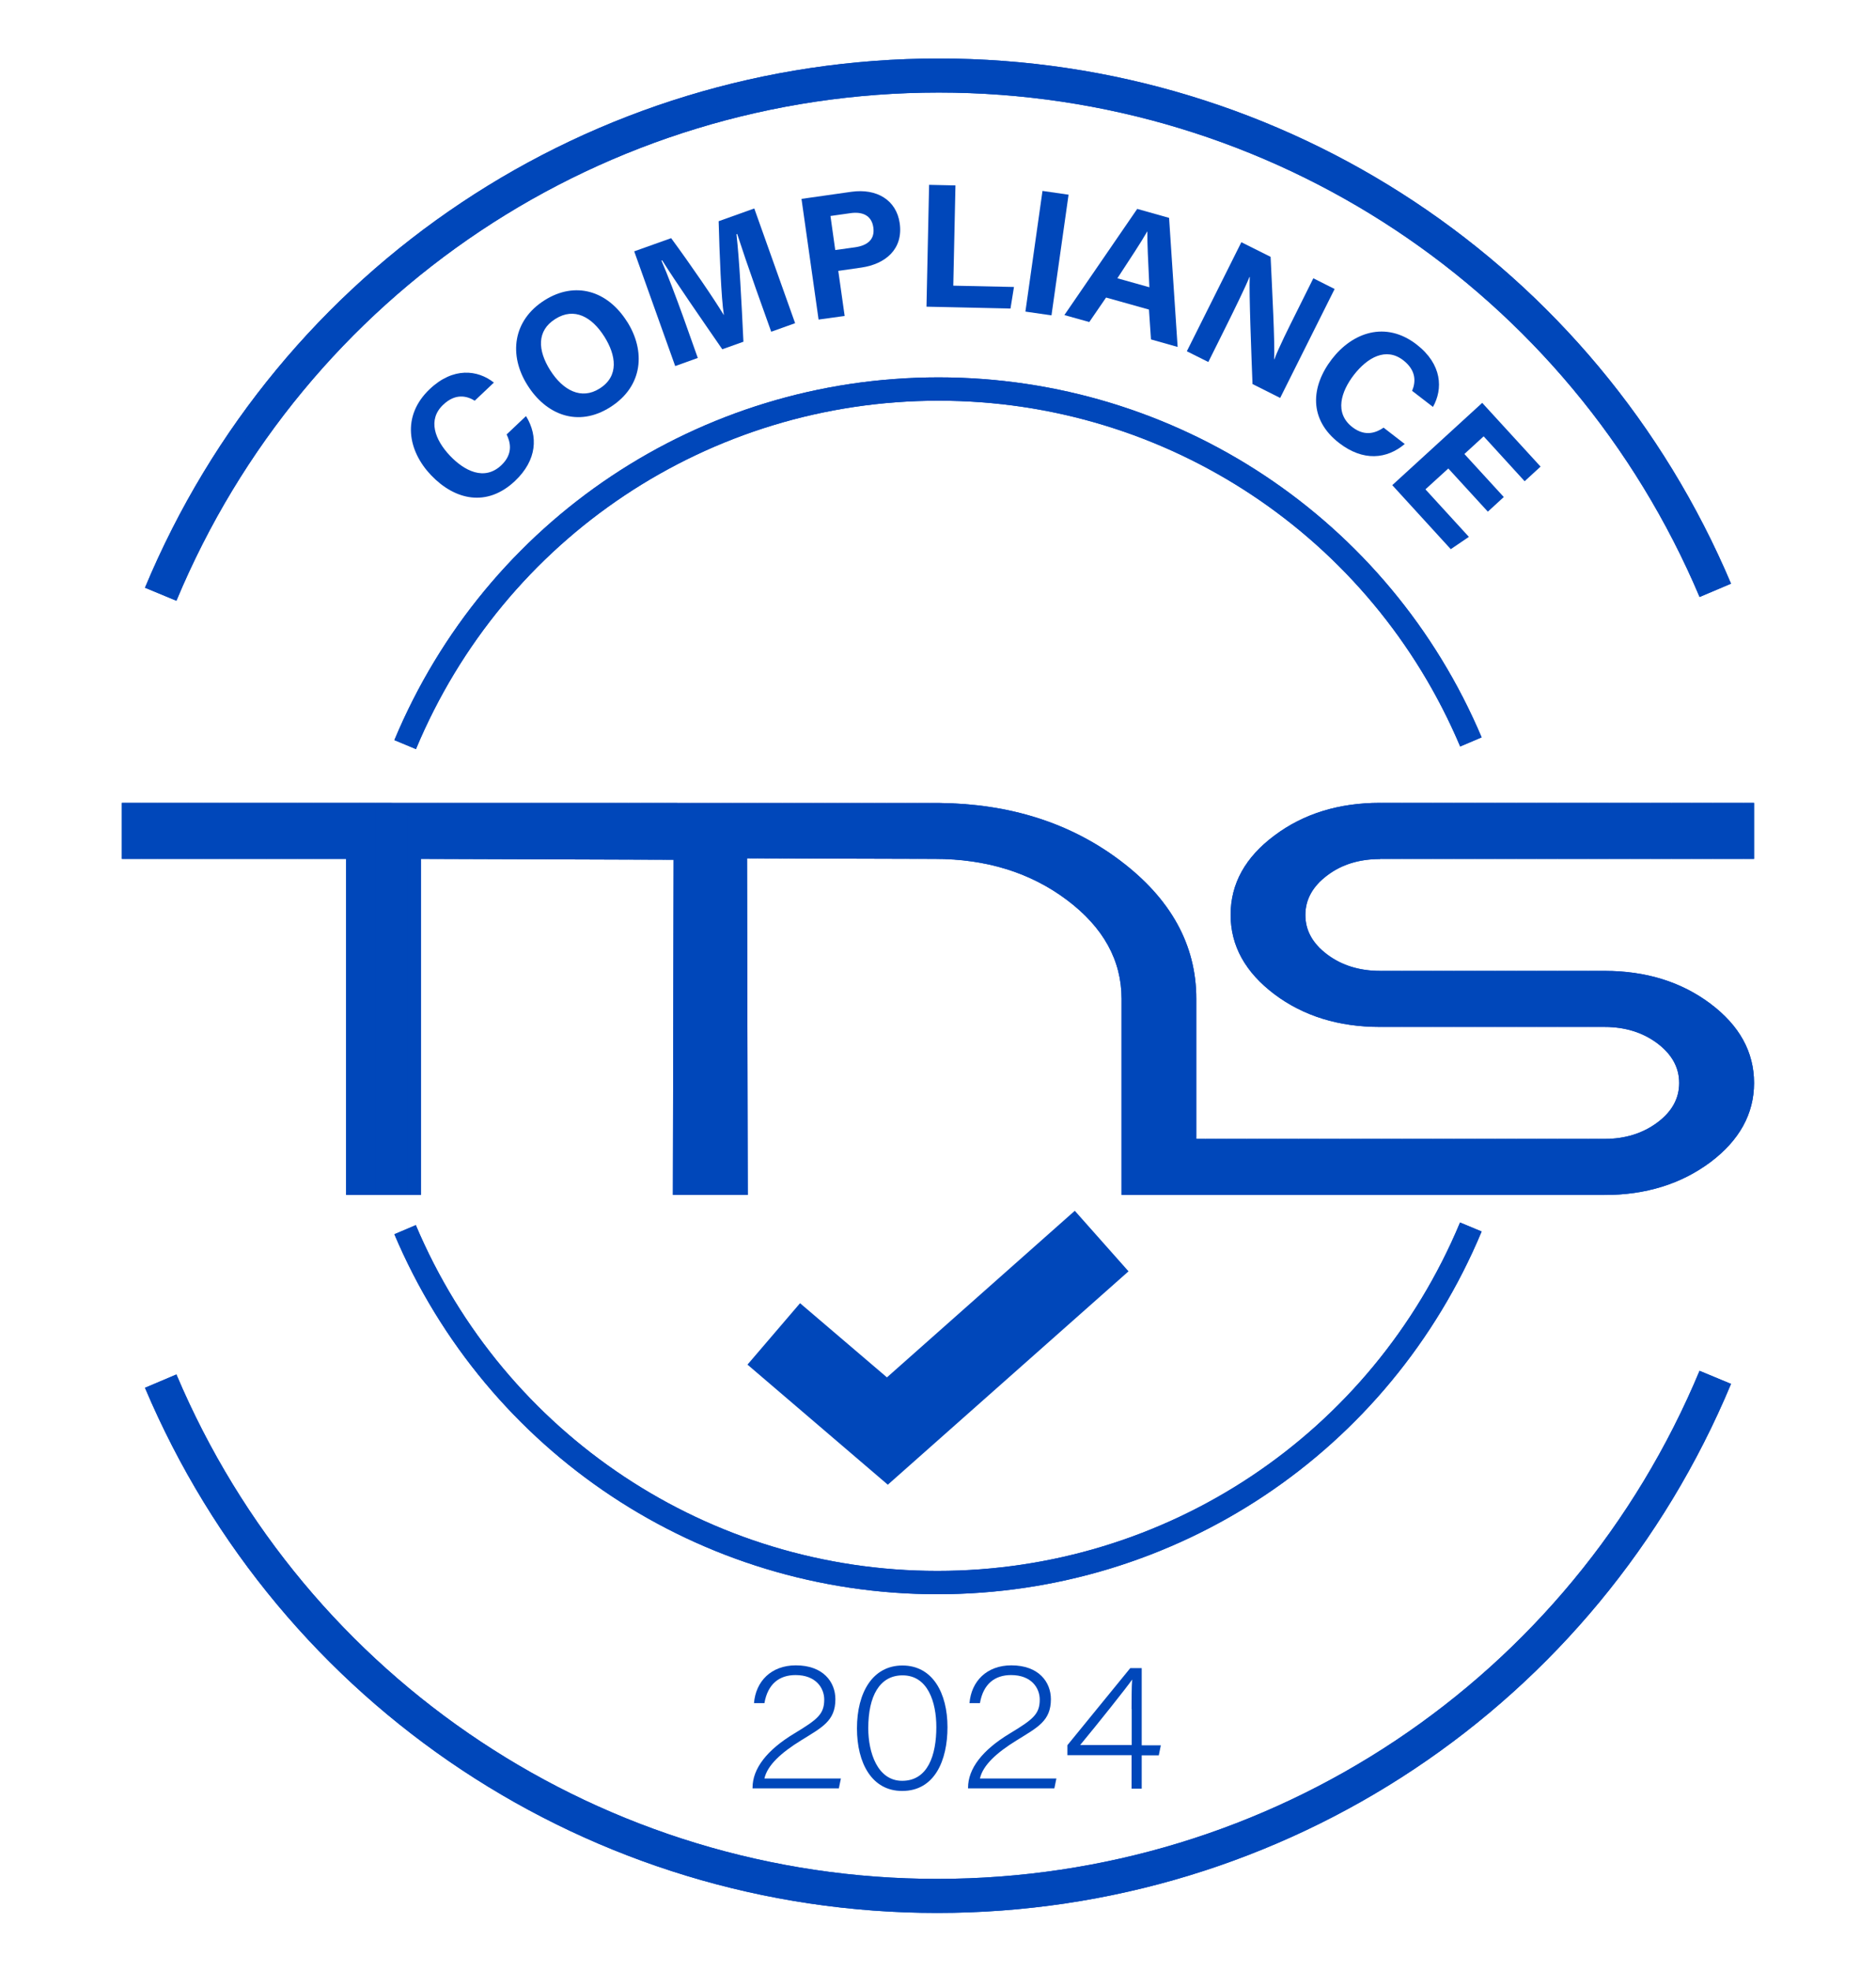 <svg xmlns="http://www.w3.org/2000/svg" xmlns:xlink="http://www.w3.org/1999/xlink" id="Capa_1" data-name="Capa 1" viewBox="0 0 129.53 136.04"><defs><style>      .cls-1 {        clip-path: url(#clippath-2);      }      .cls-2 {        stroke-width: 0px;      }      .cls-2, .cls-3 {        fill: #0047ba;      }      .cls-4 {        clip-path: url(#clippath-1);      }      .cls-5 {        clip-path: url(#clippath-4);      }      .cls-6 {        clip-path: url(#clippath);      }      .cls-7 {        clip-path: url(#clippath-3);      }    </style><clipPath id="clippath"><path class="cls-2" d="m95.29,59.29h25.82s0-3.87,0-3.87h-25.82c-2.85,0-5.29.75-7.3,2.26-2.02,1.51-3.02,3.33-3.02,5.47,0,2.14,1.01,3.96,3.02,5.48,2.01,1.51,4.45,2.26,7.3,2.26h15.49c1.43,0,2.65.38,3.65,1.13,1.01.76,1.51,1.67,1.51,2.74s-.5,1.98-1.51,2.73c-1.01.75-2.23,1.13-3.65,1.13h-28.18s0-9.67,0-9.67c0-3.73-1.76-6.92-5.29-9.57-3.44-2.58-7.58-3.89-12.41-3.95h0s-56.49-.01-56.49-.01v3.87s15.49,0,15.49,0v23.2s5.17,0,5.17,0v-23.2s17.44.06,17.44.06l-.05,23.14h5.17s-.05-23.24-.05-23.24c0,0,11.18.04,12.95.04,3.56,0,6.61.94,9.13,2.83,2.52,1.89,3.78,4.17,3.78,6.83v13.54s.74,0,.74,0h4.42s28.18,0,28.18,0c2.86,0,5.29-.76,7.31-2.26,2.01-1.51,3.02-3.34,3.02-5.47,0-2.15-1.01-3.97-3.02-5.48-2.02-1.51-4.45-2.26-7.31-2.26h-15.49c-1.43,0-2.65-.38-3.65-1.13-1.01-.76-1.51-1.66-1.51-2.73s.51-1.98,1.51-2.73c1-.76,2.22-1.13,3.65-1.13"></path></clipPath><clipPath id="clippath-1"><path class="cls-2" d="m28.72,51.71l-1.49-.62c6.35-15.21,21.09-25.04,37.57-25.04,16.39,0,31.11,9.76,37.5,24.85l-1.48.63c-6.13-14.5-20.27-23.87-36.01-23.87-15.83,0-29.99,9.44-36.09,24.05Z"></path></clipPath><clipPath id="clippath-2"><path class="cls-2" d="m12.18,41.47l-2.17-.9C19.27,18.37,40.78,4.04,64.82,4.04c23.91,0,45.38,14.23,54.7,36.25l-2.17.92c-8.95-21.15-29.57-34.82-52.53-34.82-23.09,0-43.75,13.77-52.64,35.08Z"></path></clipPath><clipPath id="clippath-3"><path class="cls-2" d="m100.81,84.39l1.49.62c-6.35,15.21-21.09,25.04-37.57,25.04-16.39,0-31.11-9.76-37.5-24.85l1.48-.63c6.13,14.5,20.27,23.87,36.01,23.87,15.83,0,29.99-9.44,36.09-24.05Z"></path></clipPath><clipPath id="clippath-4"><path class="cls-2" d="m117.35,94.63l2.17.9c-9.26,22.19-30.77,36.52-54.81,36.52-23.91,0-45.38-14.23-54.7-36.25l2.17-.92c8.95,21.15,29.57,34.82,52.53,34.82,23.09,0,43.75-13.77,52.64-35.08Z"></path></clipPath></defs><g><path class="cls-2" d="m51.96,123.46v-.05c0-1.33,1-2.61,2.87-3.74,1.62-.98,2.08-1.34,2.08-2.35,0-.78-.56-1.69-1.98-1.69-1.12,0-1.92.61-2.15,1.94h-.72c.12-1.5,1.18-2.61,2.89-2.61,1.89,0,2.73,1.15,2.73,2.34,0,1.5-.92,1.94-2.37,2.84-1.36.84-2.32,1.7-2.53,2.63h5.28s-.14.68-.14.68h-5.96Z"></path><path class="cls-2" d="m65.42,119.22c0,2.3-.88,4.41-3.13,4.41-2.09,0-3.12-1.92-3.12-4.32,0-2.47,1.08-4.34,3.14-4.34,2.09,0,3.11,1.91,3.11,4.26Zm-5.47.08c0,1.68.64,3.63,2.34,3.63,1.78,0,2.36-1.78,2.36-3.71,0-1.73-.59-3.57-2.33-3.57-1.6,0-2.37,1.45-2.37,3.65Z"></path><path class="cls-2" d="m66.84,123.46v-.05c0-1.33,1-2.61,2.87-3.74,1.62-.98,2.08-1.34,2.08-2.35,0-.78-.56-1.69-1.98-1.69-1.12,0-1.92.61-2.15,1.94h-.72c.12-1.5,1.18-2.61,2.89-2.61,1.89,0,2.73,1.15,2.73,2.34,0,1.5-.92,1.94-2.37,2.84-1.36.84-2.32,1.7-2.53,2.63h5.28s-.14.68-.14.68h-5.96Z"></path><path class="cls-2" d="m78.13,123.46v-2.3s-4.43,0-4.43,0v-.69s4.34-5.32,4.34-5.32h.79v5.33s1.32,0,1.32,0l-.14.69h-1.18s0,2.3,0,2.3h-.71Zm0-5.48c0-.47,0-1.59.04-2.04-.34.5-2.37,3.05-3.59,4.52h3.56s0-2.48,0-2.48Z"></path></g><g><path class="cls-2" d="m36.33,28.74c.83,1.37.76,3.01-.77,4.46-1.94,1.83-4.15,1.33-5.8-.4-1.59-1.67-2.06-4.07-.09-5.94,1.62-1.54,3.32-1.33,4.43-.45l-1.32,1.25c-.57-.35-1.35-.51-2.18.28-1.09,1.03-.58,2.41.47,3.52.98,1.03,2.37,1.77,3.55.65.86-.82.59-1.65.36-2.12l1.33-1.26Z"></path><path class="cls-2" d="m43.31,22.22c1.25,1.98,1.13,4.43-1.18,5.89-2.23,1.41-4.43.52-5.71-1.52-1.31-2.07-1.02-4.48,1.19-5.87,2.08-1.31,4.32-.69,5.69,1.49Zm-5.32,3.34c.88,1.39,2.15,2.06,3.41,1.26,1.37-.86,1.13-2.31.33-3.58-.85-1.35-2.07-2.06-3.39-1.22-1.29.81-1.22,2.16-.35,3.54Z"></path><path class="cls-2" d="m52.19,19.93c-.48-1.35-1-2.88-1.29-3.78l-.05.02c.2,1.75.35,4.67.48,7.42l-1.46.52c-1.35-1.96-3.24-4.68-4.15-6.14l-.05.02c.4.91,1.01,2.52,1.5,3.88l1.01,2.84-1.56.56-2.83-7.92,2.55-.91c1.36,1.85,2.97,4.2,3.63,5.3h.01c-.18-1.12-.3-4.2-.36-6.47l2.46-.88,2.82,7.92-1.65.59-1.06-2.97Z"></path><path class="cls-2" d="m55.33,13.73l3.45-.49c1.77-.25,3.11.58,3.34,2.16.26,1.81-1,2.83-2.64,3.07l-1.6.23.44,3.11-1.8.25-1.18-8.33Zm2.34,3.53l1.37-.19c.83-.12,1.38-.52,1.26-1.37-.12-.86-.79-1.09-1.55-.99l-1.41.2.33,2.35Z"></path><path class="cls-2" d="m64.15,12.76l1.82.04-.15,6.92,4.19.09-.24,1.49-5.8-.13.18-8.41Z"></path><path class="cls-2" d="m73.78,13.44l-1.18,8.33-1.8-.26,1.18-8.33,1.8.26Z"></path><path class="cls-2" d="m76.37,20.54l-1.16,1.69-1.72-.48,5.03-7.33,2.2.62.59,8.91-1.84-.52-.14-2.06-2.96-.83Zm2.99-.71c-.09-1.87-.15-3.07-.14-3.85h-.01c-.42.74-1.19,1.9-2.06,3.23l2.21.62Z"></path><path class="cls-2" d="m81.95,24.24l3.76-7.52,2.02,1.01c.1,2.16.31,6.07.24,7.07h.02c.31-.82.96-2.12,1.58-3.36l1.11-2.23,1.47.74-3.76,7.52-1.91-.96c-.07-1.87-.25-6.34-.19-7.39h-.02c-.27.68-1.03,2.23-1.7,3.58l-1.14,2.29-1.48-.74Z"></path><path class="cls-2" d="m96.99,30.65c-1.23,1.04-2.86,1.22-4.53-.07-2.11-1.63-1.96-3.89-.5-5.79,1.41-1.83,3.7-2.67,5.85-1.01,1.77,1.37,1.83,3.07,1.13,4.31l-1.44-1.11c.26-.62.29-1.41-.61-2.11-1.19-.92-2.47-.2-3.41,1.01-.87,1.13-1.38,2.62-.1,3.61.94.72,1.72.32,2.15.03l1.45,1.12Z"></path><path class="cls-2" d="m102.72,35.31l-2.72-2.97-1.58,1.44,3,3.28-1.25.85-4.04-4.42,6.21-5.68,4.03,4.4-1.1,1.01-2.83-3.1-1.33,1.22,2.72,2.97-1.1,1.01Z"></path></g><g><path class="cls-3" d="m95.29,59.29h25.82s0-3.87,0-3.87h-25.82c-2.85,0-5.29.75-7.3,2.26-2.02,1.51-3.02,3.33-3.02,5.47,0,2.14,1.01,3.96,3.02,5.48,2.01,1.51,4.45,2.26,7.3,2.26h15.49c1.43,0,2.65.38,3.65,1.13,1.01.76,1.51,1.67,1.51,2.74s-.5,1.98-1.51,2.73c-1.01.75-2.23,1.13-3.65,1.13h-28.18s0-9.67,0-9.67c0-3.73-1.76-6.92-5.29-9.57-3.44-2.58-7.58-3.89-12.41-3.95h0s-56.49-.01-56.49-.01v3.87s15.49,0,15.49,0v23.2s5.17,0,5.17,0v-23.2s17.44.06,17.44.06l-.05,23.14h5.17s-.05-23.24-.05-23.24c0,0,11.18.04,12.95.04,3.56,0,6.61.94,9.13,2.83,2.52,1.89,3.78,4.17,3.78,6.83v13.54s.74,0,.74,0h4.42s28.18,0,28.18,0c2.86,0,5.29-.76,7.31-2.26,2.01-1.51,3.02-3.34,3.02-5.47,0-2.15-1.01-3.97-3.02-5.48-2.02-1.51-4.45-2.26-7.31-2.26h-15.49c-1.43,0-2.65-.38-3.65-1.13-1.01-.76-1.51-1.66-1.51-2.73s.51-1.98,1.51-2.73c1-.76,2.22-1.13,3.65-1.13"></path><g class="cls-6"><rect class="cls-2" x="8.42" y="55.42" width=".28" height="27.06"></rect><rect class="cls-2" x="8.69" y="55.42" width="1.08" height="27.06"></rect><rect class="cls-2" x="9.77" y="55.42" width="1.08" height="27.06"></rect><rect class="cls-2" x="10.85" y="55.42" width="1.08" height="27.06"></rect><rect class="cls-2" x="11.93" y="55.42" width="1.08" height="27.06"></rect><rect class="cls-2" x="13" y="55.42" width="1.08" height="27.06"></rect><rect class="cls-2" x="14.08" y="55.42" width="1.08" height="27.06"></rect><rect class="cls-2" x="15.16" y="55.42" width="1.08" height="27.06"></rect><rect class="cls-2" x="16.24" y="55.42" width="1.08" height="27.06"></rect><rect class="cls-2" x="17.32" y="55.42" width="1.08" height="27.06"></rect><rect class="cls-2" x="18.39" y="55.42" width="1.08" height="27.06"></rect><rect class="cls-2" x="19.47" y="55.42" width="1.08" height="27.06"></rect><rect class="cls-2" x="20.55" y="55.42" width="1.08" height="27.06"></rect><rect class="cls-2" x="21.63" y="55.42" width="1.08" height="27.06"></rect><rect class="cls-2" x="22.71" y="55.42" width="1.08" height="27.06"></rect><rect class="cls-2" x="23.79" y="55.42" width="1.08" height="27.06"></rect><rect class="cls-2" x="24.86" y="55.42" width="1.08" height="27.06"></rect><rect class="cls-2" x="25.94" y="55.42" width="1.08" height="27.06"></rect><rect class="cls-2" x="27.02" y="55.42" width="1.08" height="27.06"></rect><rect class="cls-2" x="28.1" y="55.42" width="1.08" height="27.06"></rect><rect class="cls-2" x="29.18" y="55.42" width="1.08" height="27.06"></rect><rect class="cls-2" x="30.25" y="55.42" width="1.08" height="27.06"></rect><rect class="cls-2" x="31.33" y="55.42" width="1.08" height="27.06"></rect><rect class="cls-2" x="32.41" y="55.42" width="1.08" height="27.06"></rect><rect class="cls-2" x="33.49" y="55.42" width="1.08" height="27.06"></rect><rect class="cls-2" x="34.57" y="55.42" width="1.08" height="27.06"></rect><rect class="cls-2" x="35.65" y="55.42" width="1.08" height="27.06"></rect><rect class="cls-2" x="36.72" y="55.42" width="1.08" height="27.06"></rect><rect class="cls-2" x="37.8" y="55.42" width="1.08" height="27.06"></rect><rect class="cls-2" x="38.88" y="55.42" width="1.08" height="27.06"></rect><rect class="cls-2" x="39.96" y="55.42" width="1.08" height="27.06"></rect><rect class="cls-2" x="41.04" y="55.42" width="1.08" height="27.06"></rect><rect class="cls-2" x="42.11" y="55.42" width=".42" height="27.06"></rect><rect class="cls-2" x="42.54" y="55.42" width=".42" height="27.06"></rect><rect class="cls-2" x="42.96" y="55.42" width=".42" height="27.06"></rect><rect class="cls-2" x="43.39" y="55.42" width=".42" height="27.06"></rect><rect class="cls-2" x="43.81" y="55.42" width=".42" height="27.06"></rect><rect class="cls-2" x="44.24" y="55.42" width=".42" height="27.06"></rect><rect class="cls-2" x="44.66" y="55.42" width=".42" height="27.06"></rect><rect class="cls-2" x="45.09" y="55.42" width=".42" height="27.06"></rect><rect class="cls-2" x="45.51" y="55.42" width=".42" height="27.06"></rect><rect class="cls-2" x="45.94" y="55.42" width=".42" height="27.06"></rect><rect class="cls-2" x="46.36" y="55.42" width=".42" height="27.06"></rect><rect class="cls-2" x="46.79" y="55.42" width=".42" height="27.06"></rect><rect class="cls-2" x="47.21" y="55.42" width=".42" height="27.06"></rect><rect class="cls-2" x="47.64" y="55.42" width=".42" height="27.06"></rect><rect class="cls-2" x="48.06" y="55.42" width=".42" height="27.06"></rect><rect class="cls-2" x="48.48" y="55.42" width=".42" height="27.06"></rect><rect class="cls-2" x="48.91" y="55.42" width=".42" height="27.06"></rect><rect class="cls-2" x="49.33" y="55.42" width=".42" height="27.06"></rect><rect class="cls-2" x="49.76" y="55.42" width=".42" height="27.06"></rect><rect class="cls-2" x="50.18" y="55.42" width=".42" height="27.06"></rect><rect class="cls-2" x="50.61" y="55.42" width=".42" height="27.06"></rect><rect class="cls-2" x="51.03" y="55.42" width=".42" height="27.06"></rect><rect class="cls-2" x="51.46" y="55.42" width=".42" height="27.06"></rect><rect class="cls-2" x="51.88" y="55.42" width=".42" height="27.06"></rect><rect class="cls-2" x="52.31" y="55.42" width=".42" height="27.06"></rect><rect class="cls-2" x="52.73" y="55.42" width=".42" height="27.06"></rect><rect class="cls-2" x="53.16" y="55.42" width=".42" height="27.06"></rect><rect class="cls-2" x="53.58" y="55.42" width=".42" height="27.06"></rect><rect class="cls-2" x="54.01" y="55.42" width=".42" height="27.06"></rect><rect class="cls-2" x="54.43" y="55.42" width=".42" height="27.06"></rect><rect class="cls-2" x="54.86" y="55.42" width=".42" height="27.06"></rect><rect class="cls-2" x="55.28" y="55.42" width=".42" height="27.06"></rect><rect class="cls-2" x="55.7" y="55.42" width=".42" height="27.06"></rect><rect class="cls-2" x="56.13" y="55.42" width=".42" height="27.06"></rect><rect class="cls-2" x="56.55" y="55.42" width=".42" height="27.06"></rect><rect class="cls-2" x="56.98" y="55.42" width=".42" height="27.06"></rect><rect class="cls-2" x="57.4" y="55.42" width=".42" height="27.06"></rect><rect class="cls-2" x="57.83" y="55.42" width=".42" height="27.06"></rect><rect class="cls-2" x="58.25" y="55.42" width=".42" height="27.06"></rect><rect class="cls-2" x="58.68" y="55.42" width=".42" height="27.06"></rect><rect class="cls-2" x="59.1" y="55.42" width=".42" height="27.06"></rect><rect class="cls-2" x="59.53" y="55.42" width=".42" height="27.06"></rect><rect class="cls-2" x="59.95" y="55.42" width=".42" height="27.06"></rect><rect class="cls-2" x="60.38" y="55.42" width=".42" height="27.06"></rect><rect class="cls-2" x="60.8" y="55.42" width=".42" height="27.06"></rect><rect class="cls-2" x="61.23" y="55.42" width=".42" height="27.06"></rect><rect class="cls-2" x="61.65" y="55.42" width=".42" height="27.06"></rect><rect class="cls-2" x="62.07" y="55.42" width=".42" height="27.06"></rect><rect class="cls-2" x="62.5" y="55.42" width=".42" height="27.06"></rect><rect class="cls-2" x="62.92" y="55.42" width=".42" height="27.06"></rect><rect class="cls-2" x="63.35" y="55.42" width=".42" height="27.06"></rect><rect class="cls-2" x="63.77" y="55.42" width=".42" height="27.06"></rect><rect class="cls-2" x="64.2" y="55.42" width=".42" height="27.06"></rect><rect class="cls-2" x="64.62" y="55.42" width=".42" height="27.06"></rect><rect class="cls-2" x="65.05" y="55.42" width=".42" height="27.06"></rect><rect class="cls-2" x="65.47" y="55.42" width=".42" height="27.06"></rect><rect class="cls-2" x="65.9" y="55.42" width=".42" height="27.06"></rect><rect class="cls-2" x="66.32" y="55.42" width=".42" height="27.06"></rect><rect class="cls-2" x="66.75" y="55.42" width=".42" height="27.06"></rect><rect class="cls-2" x="67.17" y="55.42" width=".42" height="27.06"></rect><rect class="cls-2" x="67.6" y="55.42" width=".42" height="27.06"></rect><rect class="cls-2" x="68.02" y="55.42" width=".42" height="27.06"></rect><rect class="cls-2" x="68.45" y="55.42" width=".42" height="27.06"></rect><rect class="cls-2" x="68.87" y="55.42" width=".42" height="27.06"></rect><rect class="cls-2" x="69.29" y="55.42" width=".42" height="27.06"></rect><rect class="cls-2" x="69.72" y="55.42" width=".42" height="27.06"></rect><rect class="cls-2" x="70.14" y="55.42" width=".42" height="27.06"></rect><rect class="cls-2" x="70.57" y="55.42" width=".42" height="27.06"></rect><rect class="cls-2" x="70.99" y="55.42" width=".42" height="27.06"></rect><rect class="cls-2" x="71.42" y="55.42" width=".42" height="27.06"></rect><rect class="cls-2" x="71.84" y="55.42" width=".42" height="27.06"></rect><rect class="cls-2" x="72.27" y="55.42" width=".42" height="27.06"></rect><rect class="cls-2" x="72.69" y="55.42" width=".42" height="27.06"></rect><rect class="cls-2" x="73.12" y="55.42" width=".42" height="27.06"></rect><rect class="cls-2" x="73.54" y="55.42" width=".42" height="27.06"></rect><rect class="cls-2" x="73.97" y="55.42" width=".42" height="27.06"></rect><rect class="cls-2" x="74.39" y="55.42" width=".42" height="27.06"></rect><rect class="cls-2" x="74.82" y="55.42" width=".42" height="27.06"></rect><rect class="cls-2" x="75.24" y="55.42" width=".42" height="27.06"></rect><rect class="cls-2" x="75.66" y="55.42" width=".42" height="27.06"></rect><rect class="cls-2" x="76.09" y="55.42" width=".71" height="27.06"></rect><rect class="cls-2" x="76.8" y="55.42" width=".71" height="27.06"></rect><rect class="cls-2" x="77.52" y="55.42" width=".71" height="27.06"></rect><rect class="cls-2" x="78.23" y="55.42" width=".71" height="27.06"></rect><rect class="cls-2" x="78.95" y="55.42" width=".71" height="27.06"></rect><rect class="cls-2" x="79.66" y="55.42" width=".71" height="27.06"></rect><rect class="cls-2" x="80.38" y="55.42" width=".71" height="27.06"></rect><rect class="cls-2" x="81.09" y="55.42" width=".71" height="27.06"></rect><rect class="cls-2" x="81.81" y="55.42" width=".71" height="27.06"></rect><rect class="cls-2" x="82.52" y="55.42" width=".71" height="27.06"></rect><rect class="cls-2" x="83.24" y="55.42" width=".71" height="27.06"></rect><rect class="cls-2" x="83.95" y="55.42" width=".71" height="27.06"></rect><rect class="cls-2" x="84.67" y="55.42" width=".71" height="27.06"></rect><rect class="cls-2" x="85.38" y="55.42" width=".71" height="27.06"></rect><rect class="cls-2" x="86.1" y="55.42" width=".71" height="27.06"></rect><rect class="cls-2" x="86.81" y="55.42" width=".71" height="27.06"></rect><rect class="cls-2" x="87.52" y="55.42" width=".71" height="27.06"></rect><rect class="cls-2" x="88.24" y="55.42" width=".71" height="27.06"></rect><rect class="cls-2" x="88.95" y="55.42" width=".71" height="27.06"></rect><rect class="cls-2" x="89.67" y="55.42" width=".71" height="27.06"></rect><rect class="cls-2" x="90.38" y="55.42" width=".71" height="27.06"></rect><rect class="cls-2" x="91.1" y="55.42" width=".71" height="27.06"></rect><rect class="cls-2" x="91.81" y="55.42" width=".71" height="27.06"></rect><rect class="cls-2" x="92.53" y="55.42" width=".71" height="27.06"></rect><rect class="cls-2" x="93.24" y="55.42" width=".71" height="27.06"></rect><rect class="cls-2" x="93.96" y="55.42" width=".71" height="27.06"></rect><rect class="cls-2" x="94.67" y="55.42" width=".71" height="27.06"></rect><rect class="cls-2" x="95.39" y="55.42" width=".71" height="27.06"></rect><rect class="cls-2" x="96.1" y="55.42" width=".71" height="27.06"></rect><rect class="cls-2" x="96.82" y="55.42" width=".71" height="27.06"></rect><rect class="cls-2" x="97.53" y="55.42" width=".71" height="27.06"></rect><rect class="cls-2" x="98.24" y="55.42" width=".71" height="27.06"></rect><rect class="cls-2" x="98.96" y="55.42" width=".71" height="27.06"></rect><rect class="cls-2" x="99.67" y="55.42" width=".71" height="27.06"></rect><rect class="cls-2" x="100.39" y="55.42" width=".71" height="27.06"></rect><rect class="cls-2" x="101.1" y="55.42" width=".71" height="27.06"></rect><rect class="cls-2" x="101.82" y="55.42" width=".71" height="27.06"></rect><rect class="cls-2" x="102.53" y="55.42" width=".71" height="27.06"></rect><rect class="cls-2" x="103.25" y="55.42" width=".71" height="27.06"></rect><rect class="cls-2" x="103.96" y="55.42" width=".71" height="27.06"></rect><rect class="cls-2" x="104.68" y="55.42" width=".71" height="27.06"></rect><rect class="cls-2" x="105.39" y="55.42" width=".71" height="27.06"></rect><rect class="cls-2" x="106.11" y="55.42" width=".71" height="27.06"></rect><rect class="cls-2" x="106.82" y="55.42" width=".71" height="27.06"></rect><rect class="cls-2" x="107.54" y="55.42" width=".71" height="27.06"></rect><rect class="cls-2" x="108.25" y="55.42" width=".71" height="27.06"></rect><rect class="cls-2" x="108.96" y="55.42" width=".71" height="27.06"></rect><rect class="cls-2" x="109.68" y="55.42" width=".71" height="27.06"></rect><rect class="cls-2" x="110.39" y="55.42" width=".71" height="27.06"></rect><rect class="cls-2" x="111.11" y="55.42" width=".71" height="27.06"></rect><rect class="cls-2" x="111.82" y="55.42" width=".71" height="27.06"></rect><rect class="cls-2" x="112.54" y="55.42" width=".71" height="27.06"></rect><rect class="cls-2" x="113.25" y="55.42" width=".71" height="27.06"></rect><rect class="cls-2" x="113.97" y="55.42" width=".71" height="27.06"></rect><rect class="cls-2" x="114.68" y="55.42" width=".71" height="27.06"></rect><rect class="cls-2" x="115.4" y="55.42" width=".71" height="27.06"></rect><rect class="cls-2" x="116.11" y="55.42" width=".71" height="27.06"></rect><rect class="cls-2" x="116.83" y="55.42" width=".71" height="27.06"></rect><rect class="cls-2" x="117.54" y="55.42" width=".71" height="27.06"></rect><rect class="cls-2" x="118.26" y="55.42" width=".71" height="27.06"></rect><rect class="cls-2" x="118.97" y="55.42" width=".71" height="27.06"></rect><rect class="cls-2" x="119.68" y="55.42" width=".71" height="27.06"></rect><rect class="cls-2" x="120.4" y="55.42" width=".71" height="27.06"></rect><path class="cls-2" d="m121.11,82.48v-27.06s0,27.06,0,27.06Z"></path></g></g><polygon class="cls-2" points="61.3 102.49 51.61 94.2 55.24 89.96 61.24 95.08 74.21 83.58 77.92 87.76 61.3 102.49"></polygon><g><path class="cls-3" d="m28.72,51.71l-1.49-.62c6.35-15.21,21.09-25.04,37.57-25.04,16.39,0,31.11,9.76,37.5,24.85l-1.48.63c-6.13-14.5-20.27-23.87-36.01-23.87-15.83,0-29.99,9.44-36.09,24.05Z"></path><g class="cls-4"><polygon class="cls-2" points="27.7 26.05 27.23 26.46 27.23 26.05 27.7 26.05"></polygon><polygon class="cls-2" points="29.78 26.05 27.23 28.26 27.23 26.46 27.7 26.05 29.78 26.05"></polygon><polygon class="cls-2" points="31.86 26.05 27.23 30.06 27.23 28.26 29.78 26.05 31.86 26.05"></polygon><polygon class="cls-2" points="33.94 26.05 27.23 31.86 27.23 30.06 31.86 26.05 33.94 26.05"></polygon><polygon class="cls-2" points="36.02 26.05 27.23 33.66 27.23 31.86 33.94 26.05 36.02 26.05"></polygon><polygon class="cls-2" points="38.1 26.05 27.23 35.46 27.23 33.66 36.02 26.05 38.1 26.05"></polygon><polygon class="cls-2" points="40.18 26.05 27.23 37.26 27.23 35.46 38.1 26.05 40.18 26.05"></polygon><polygon class="cls-2" points="42.26 26.05 27.23 39.06 27.23 37.26 40.18 26.05 42.26 26.05"></polygon><polygon class="cls-2" points="44.34 26.05 27.23 40.86 27.23 39.06 42.26 26.05 44.34 26.05"></polygon><polygon class="cls-2" points="46.42 26.05 27.23 42.65 27.23 40.86 44.34 26.05 46.42 26.05"></polygon><polygon class="cls-2" points="48.5 26.05 27.23 44.45 27.23 42.65 46.42 26.05 48.5 26.05"></polygon><polygon class="cls-2" points="50.58 26.05 27.23 46.25 27.23 44.45 48.5 26.05 50.58 26.05"></polygon><polygon class="cls-2" points="52.66 26.05 27.23 48.05 27.23 46.25 50.58 26.05 52.66 26.05"></polygon><polygon class="cls-2" points="54.74 26.05 27.23 49.85 27.23 48.05 52.66 26.05 54.74 26.05"></polygon><polygon class="cls-2" points="56.82 26.05 27.23 51.65 27.23 49.85 54.74 26.05 56.82 26.05"></polygon><polygon class="cls-2" points="58.9 26.05 29.25 51.71 27.23 51.71 27.23 51.65 56.82 26.05 58.9 26.05"></polygon><polygon class="cls-2" points="60.98 26.05 31.33 51.71 29.25 51.71 58.9 26.05 60.98 26.05"></polygon><polygon class="cls-2" points="63.06 26.05 33.41 51.71 31.33 51.71 60.98 26.05 63.06 26.05"></polygon><polygon class="cls-2" points="65.14 26.05 35.49 51.71 33.41 51.71 63.06 26.05 65.14 26.05"></polygon><polygon class="cls-2" points="67.22 26.05 37.57 51.71 35.49 51.71 65.14 26.05 67.22 26.05"></polygon><polygon class="cls-2" points="68.04 26.05 38.39 51.71 37.57 51.71 67.22 26.05 68.04 26.05"></polygon><polygon class="cls-2" points="68.86 26.05 39.21 51.71 38.39 51.71 68.04 26.05 68.86 26.05"></polygon><polygon class="cls-2" points="69.68 26.05 40.02 51.71 39.21 51.71 68.86 26.05 69.68 26.05"></polygon><polygon class="cls-2" points="70.5 26.05 40.84 51.71 40.02 51.71 69.68 26.05 70.5 26.05"></polygon><polygon class="cls-2" points="71.32 26.05 41.66 51.71 40.84 51.71 70.5 26.05 71.32 26.05"></polygon><polygon class="cls-2" points="72.14 26.05 42.48 51.71 41.66 51.71 71.32 26.05 72.14 26.05"></polygon><polygon class="cls-2" points="72.96 26.05 43.3 51.71 42.48 51.71 72.14 26.05 72.96 26.05"></polygon><polygon class="cls-2" points="73.78 26.05 44.12 51.71 43.3 51.71 72.96 26.05 73.78 26.05"></polygon><polygon class="cls-2" points="74.6 26.05 44.94 51.71 44.12 51.71 73.78 26.05 74.6 26.05"></polygon><polygon class="cls-2" points="75.42 26.05 45.76 51.71 44.94 51.71 74.6 26.05 75.42 26.05"></polygon><polygon class="cls-2" points="76.24 26.05 46.58 51.71 45.76 51.71 75.42 26.05 76.24 26.05"></polygon><polygon class="cls-2" points="77.05 26.05 47.4 51.71 46.58 51.71 76.24 26.05 77.05 26.05"></polygon><polygon class="cls-2" points="77.87 26.05 48.22 51.71 47.4 51.71 77.05 26.05 77.87 26.05"></polygon><polygon class="cls-2" points="78.69 26.05 49.04 51.71 48.22 51.71 77.87 26.05 78.69 26.05"></polygon><polygon class="cls-2" points="79.51 26.05 49.86 51.71 49.04 51.71 78.69 26.05 79.51 26.05"></polygon><polygon class="cls-2" points="80.33 26.05 50.68 51.71 49.86 51.71 79.51 26.05 80.33 26.05"></polygon><polygon class="cls-2" points="81.15 26.05 51.5 51.71 50.68 51.71 80.33 26.05 81.15 26.05"></polygon><polygon class="cls-2" points="81.97 26.05 52.31 51.71 51.5 51.71 81.15 26.05 81.97 26.05"></polygon><polygon class="cls-2" points="82.79 26.05 53.13 51.71 52.31 51.71 81.97 26.05 82.79 26.05"></polygon><polygon class="cls-2" points="83.61 26.05 53.95 51.71 53.13 51.71 82.79 26.05 83.61 26.05"></polygon><polygon class="cls-2" points="84.43 26.05 54.77 51.71 53.95 51.71 83.61 26.05 84.43 26.05"></polygon><polygon class="cls-2" points="85.25 26.05 55.59 51.71 54.77 51.71 84.43 26.05 85.25 26.05"></polygon><polygon class="cls-2" points="86.07 26.05 56.41 51.71 55.59 51.71 85.25 26.05 86.07 26.05"></polygon><polygon class="cls-2" points="86.89 26.05 57.23 51.71 56.41 51.71 86.07 26.05 86.89 26.05"></polygon><polygon class="cls-2" points="87.71 26.05 58.05 51.71 57.23 51.71 86.89 26.05 87.71 26.05"></polygon><polygon class="cls-2" points="88.18 26.05 88.33 26.22 58.87 51.71 58.05 51.71 87.71 26.05 88.18 26.05"></polygon><polygon class="cls-2" points="88.33 26.22 88.68 26.63 59.69 51.71 58.87 51.71 88.33 26.22"></polygon><polygon class="cls-2" points="88.68 26.63 89.03 27.03 60.51 51.71 59.69 51.71 88.68 26.63"></polygon><polygon class="cls-2" points="89.03 27.03 89.38 27.44 61.33 51.71 60.51 51.71 89.03 27.03"></polygon><polygon class="cls-2" points="89.38 27.44 89.73 27.84 62.15 51.71 61.33 51.71 89.38 27.44"></polygon><polygon class="cls-2" points="89.73 27.84 90.08 28.25 62.97 51.71 62.15 51.71 89.73 27.84"></polygon><polygon class="cls-2" points="90.08 28.25 90.43 28.66 63.79 51.71 62.97 51.71 90.08 28.25"></polygon><polygon class="cls-2" points="90.43 28.66 90.78 29.06 64.6 51.71 63.79 51.71 90.43 28.66"></polygon><polygon class="cls-2" points="90.78 29.06 91.13 29.47 65.42 51.71 64.6 51.71 90.78 29.06"></polygon><polygon class="cls-2" points="91.13 29.47 91.48 29.87 66.24 51.71 65.42 51.71 91.13 29.47"></polygon><polygon class="cls-2" points="91.48 29.87 91.83 30.28 67.06 51.71 66.24 51.71 91.48 29.87"></polygon><polygon class="cls-2" points="91.83 30.28 92.18 30.68 67.88 51.71 67.06 51.71 91.83 30.28"></polygon><polygon class="cls-2" points="92.18 30.68 92.53 31.09 68.7 51.71 67.88 51.71 92.18 30.68"></polygon><polygon class="cls-2" points="92.53 31.09 92.89 31.49 69.52 51.71 68.7 51.71 92.53 31.09"></polygon><polygon class="cls-2" points="92.89 31.49 93.24 31.9 70.34 51.71 69.52 51.71 92.89 31.49"></polygon><polygon class="cls-2" points="93.24 31.9 93.59 32.3 71.16 51.71 70.34 51.71 93.24 31.9"></polygon><polygon class="cls-2" points="93.59 32.3 93.94 32.71 71.98 51.71 71.16 51.71 93.59 32.3"></polygon><polygon class="cls-2" points="93.94 32.71 94.29 33.11 72.8 51.71 71.98 51.71 93.94 32.71"></polygon><polygon class="cls-2" points="94.29 33.11 94.64 33.52 73.62 51.71 72.8 51.71 94.29 33.11"></polygon><polygon class="cls-2" points="94.64 33.52 94.99 33.93 74.44 51.71 73.62 51.71 94.64 33.52"></polygon><polygon class="cls-2" points="94.99 33.93 95.34 34.33 75.26 51.71 74.44 51.71 94.99 33.93"></polygon><polygon class="cls-2" points="95.34 34.33 95.69 34.74 76.08 51.71 75.26 51.71 95.34 34.33"></polygon><polygon class="cls-2" points="95.69 34.74 96.04 35.14 76.89 51.71 76.08 51.71 95.69 34.74"></polygon><polygon class="cls-2" points="96.04 35.14 96.39 35.55 77.71 51.71 76.89 51.71 96.04 35.14"></polygon><polygon class="cls-2" points="96.39 35.55 96.74 35.95 78.53 51.71 77.71 51.71 96.39 35.55"></polygon><polygon class="cls-2" points="96.74 35.95 97.09 36.36 79.35 51.71 78.53 51.71 96.74 35.95"></polygon><polygon class="cls-2" points="97.09 36.36 97.45 36.76 80.17 51.71 79.35 51.71 97.09 36.36"></polygon><polygon class="cls-2" points="97.45 36.76 97.8 37.17 80.99 51.71 80.17 51.71 97.45 36.76"></polygon><polygon class="cls-2" points="97.8 37.17 98.15 37.57 81.81 51.71 80.99 51.71 97.8 37.17"></polygon><polygon class="cls-2" points="98.15 37.57 98.5 37.98 82.63 51.71 81.81 51.71 98.15 37.57"></polygon><polygon class="cls-2" points="98.5 37.98 98.85 38.38 83.45 51.71 82.63 51.71 98.5 37.98"></polygon><polygon class="cls-2" points="98.85 38.38 99.2 38.79 84.27 51.71 83.45 51.71 98.85 38.38"></polygon><polygon class="cls-2" points="99.2 38.79 99.55 39.2 85.09 51.71 84.27 51.71 99.2 38.79"></polygon><polygon class="cls-2" points="99.55 39.2 99.9 39.6 85.91 51.71 85.09 51.71 99.55 39.2"></polygon><polygon class="cls-2" points="99.9 39.6 100.25 40.01 86.73 51.71 85.91 51.71 99.9 39.6"></polygon><polygon class="cls-2" points="100.25 40.01 100.6 40.41 87.55 51.71 86.73 51.71 100.25 40.01"></polygon><polygon class="cls-2" points="100.6 40.41 100.95 40.82 88.37 51.71 87.55 51.71 100.6 40.41"></polygon><polygon class="cls-2" points="100.95 40.82 101.3 41.22 89.18 51.71 88.37 51.71 100.95 40.82"></polygon><polygon class="cls-2" points="101.3 41.22 101.65 41.63 90 51.71 89.18 51.71 101.3 41.22"></polygon><polygon class="cls-2" points="101.65 41.63 102 42.03 90.82 51.71 90 51.71 101.65 41.63"></polygon><polygon class="cls-2" points="102 42.03 102.3 42.37 102.3 42.49 91.64 51.71 90.82 51.71 102 42.03"></polygon><polygon class="cls-2" points="102.3 43.2 92.46 51.71 91.64 51.71 102.3 42.49 102.3 43.2"></polygon><polygon class="cls-2" points="102.3 43.91 93.28 51.71 92.46 51.71 102.3 43.2 102.3 43.91"></polygon><polygon class="cls-2" points="102.3 44.61 94.1 51.71 93.28 51.71 102.3 43.91 102.3 44.61"></polygon><polygon class="cls-2" points="102.3 45.32 94.92 51.71 94.1 51.71 102.3 44.61 102.3 45.32"></polygon><polygon class="cls-2" points="102.3 46.03 95.74 51.71 94.92 51.71 102.3 45.32 102.3 46.03"></polygon><polygon class="cls-2" points="102.3 46.74 96.56 51.71 95.74 51.71 102.3 46.03 102.3 46.74"></polygon><polygon class="cls-2" points="102.3 47.45 97.38 51.71 96.56 51.71 102.3 46.74 102.3 47.45"></polygon><polygon class="cls-2" points="102.3 48.16 98.2 51.71 97.38 51.71 102.3 47.45 102.3 48.16"></polygon><polygon class="cls-2" points="102.3 48.87 99.02 51.71 98.2 51.71 102.3 48.16 102.3 48.87"></polygon><polygon class="cls-2" points="102.3 49.58 99.84 51.71 99.02 51.71 102.3 48.87 102.3 49.58"></polygon><polygon class="cls-2" points="102.3 50.29 100.66 51.71 99.84 51.71 102.3 49.58 102.3 50.29"></polygon><polygon class="cls-2" points="102.3 50.99 101.47 51.71 100.66 51.71 102.3 50.29 102.3 50.99"></polygon><polygon class="cls-2" points="102.3 51.7 102.29 51.71 101.47 51.71 102.3 50.99 102.3 51.7"></polygon><polygon class="cls-2" points="102.29 51.71 102.3 51.7 102.3 51.71 102.29 51.71"></polygon></g></g><g><path class="cls-3" d="m12.18,41.47l-2.17-.9C19.27,18.37,40.78,4.04,64.82,4.04c23.91,0,45.38,14.23,54.7,36.25l-2.17.92c-8.95-21.15-29.57-34.82-52.53-34.82-23.09,0-43.75,13.77-52.64,35.08Z"></path><g class="cls-1"><polygon class="cls-2" points="10.7 4.04 10.01 4.63 10.01 4.04 10.7 4.04"></polygon><polygon class="cls-2" points="13.74 4.04 10.01 7.26 10.01 4.63 10.7 4.04 13.74 4.04"></polygon><polygon class="cls-2" points="16.77 4.04 10.01 9.88 10.01 7.26 13.74 4.04 16.77 4.04"></polygon><polygon class="cls-2" points="19.8 4.04 10.01 12.51 10.01 9.88 16.77 4.04 19.8 4.04"></polygon><polygon class="cls-2" points="22.84 4.04 10.01 15.13 10.01 12.51 19.8 4.04 22.84 4.04"></polygon><polygon class="cls-2" points="25.87 4.04 10.01 17.76 10.01 15.13 22.84 4.04 25.87 4.04"></polygon><polygon class="cls-2" points="28.91 4.04 10.01 20.38 10.01 17.76 25.87 4.04 28.91 4.04"></polygon><polygon class="cls-2" points="31.94 4.04 10.01 23.01 10.01 20.38 28.91 4.04 31.94 4.04"></polygon><polygon class="cls-2" points="34.97 4.04 10.01 25.63 10.01 23.01 31.94 4.04 34.97 4.04"></polygon><polygon class="cls-2" points="38.01 4.04 10.01 28.26 10.01 25.63 34.97 4.04 38.01 4.04"></polygon><polygon class="cls-2" points="41.04 4.04 10.01 30.89 10.01 28.26 38.01 4.04 41.04 4.04"></polygon><polygon class="cls-2" points="44.08 4.04 10.01 33.51 10.01 30.89 41.04 4.04 44.08 4.04"></polygon><polygon class="cls-2" points="47.11 4.04 10.01 36.14 10.01 33.51 44.08 4.04 47.11 4.04"></polygon><polygon class="cls-2" points="50.15 4.04 10.01 38.76 10.01 36.14 47.11 4.04 50.15 4.04"></polygon><polygon class="cls-2" points="53.18 4.04 10.02 41.38 10.01 41.37 10.01 38.76 50.15 4.04 53.18 4.04"></polygon><polygon class="cls-2" points="56.21 4.04 12.95 41.47 10.09 41.47 10.02 41.38 53.18 4.04 56.21 4.04"></polygon><polygon class="cls-2" points="59.25 4.04 15.99 41.47 12.95 41.47 56.21 4.04 59.25 4.04"></polygon><polygon class="cls-2" points="62.28 4.04 19.02 41.47 15.99 41.47 59.25 4.04 62.28 4.04"></polygon><polygon class="cls-2" points="65.32 4.04 22.06 41.47 19.02 41.47 62.28 4.04 65.32 4.04"></polygon><polygon class="cls-2" points="68.35 4.04 25.09 41.47 22.06 41.47 65.32 4.04 68.35 4.04"></polygon><polygon class="cls-2" points="69.55 4.04 26.29 41.47 25.09 41.47 68.35 4.04 69.55 4.04"></polygon><polygon class="cls-2" points="70.74 4.04 27.48 41.47 26.29 41.47 69.55 4.04 70.74 4.04"></polygon><polygon class="cls-2" points="71.94 4.04 28.68 41.47 27.48 41.47 70.74 4.04 71.94 4.04"></polygon><polygon class="cls-2" points="73.13 4.04 29.87 41.47 28.68 41.47 71.94 4.04 73.13 4.04"></polygon><polygon class="cls-2" points="74.33 4.04 31.07 41.47 29.87 41.47 73.13 4.04 74.33 4.04"></polygon><polygon class="cls-2" points="75.52 4.04 32.26 41.47 31.07 41.47 74.33 4.04 75.52 4.04"></polygon><polygon class="cls-2" points="76.72 4.04 33.46 41.47 32.26 41.47 75.52 4.04 76.72 4.04"></polygon><polygon class="cls-2" points="77.91 4.04 34.65 41.47 33.46 41.47 76.72 4.04 77.91 4.04"></polygon><polygon class="cls-2" points="79.11 4.04 35.85 41.47 34.65 41.47 77.91 4.04 79.11 4.04"></polygon><polygon class="cls-2" points="80.3 4.04 37.04 41.47 35.85 41.47 79.11 4.04 80.3 4.04"></polygon><polygon class="cls-2" points="81.5 4.04 38.24 41.47 37.04 41.47 80.3 4.04 81.5 4.04"></polygon><polygon class="cls-2" points="82.69 4.04 39.43 41.47 38.24 41.47 81.5 4.04 82.69 4.04"></polygon><polygon class="cls-2" points="83.89 4.04 40.63 41.47 39.43 41.47 82.69 4.04 83.89 4.04"></polygon><polygon class="cls-2" points="85.08 4.04 41.82 41.47 40.63 41.47 83.89 4.04 85.08 4.04"></polygon><polygon class="cls-2" points="86.28 4.04 43.02 41.47 41.82 41.47 85.08 4.04 86.28 4.04"></polygon><polygon class="cls-2" points="87.47 4.04 44.21 41.47 43.02 41.47 86.28 4.04 87.47 4.04"></polygon><polygon class="cls-2" points="88.67 4.04 45.41 41.47 44.21 41.47 87.47 4.04 88.67 4.04"></polygon><polygon class="cls-2" points="89.86 4.04 46.6 41.47 45.41 41.47 88.67 4.04 89.86 4.04"></polygon><polygon class="cls-2" points="91.06 4.04 47.8 41.47 46.6 41.47 89.86 4.04 91.06 4.04"></polygon><polygon class="cls-2" points="92.25 4.04 48.99 41.47 47.8 41.47 91.06 4.04 92.25 4.04"></polygon><polygon class="cls-2" points="93.45 4.04 50.19 41.47 48.99 41.47 92.25 4.04 93.45 4.04"></polygon><polygon class="cls-2" points="94.64 4.04 51.38 41.47 50.19 41.47 93.45 4.04 94.64 4.04"></polygon><polygon class="cls-2" points="95.84 4.04 52.58 41.47 51.38 41.47 94.64 4.04 95.84 4.04"></polygon><polygon class="cls-2" points="97.03 4.04 53.77 41.47 52.58 41.47 95.84 4.04 97.03 4.04"></polygon><polygon class="cls-2" points="98.23 4.04 54.97 41.47 53.77 41.47 97.03 4.04 98.23 4.04"></polygon><polygon class="cls-2" points="98.59 4.04 98.95 4.45 56.17 41.47 54.97 41.47 98.23 4.04 98.59 4.04"></polygon><polygon class="cls-2" points="98.95 4.45 99.46 5.04 57.36 41.47 56.17 41.47 98.95 4.45"></polygon><polygon class="cls-2" points="99.46 5.04 99.97 5.63 58.56 41.47 57.36 41.47 99.46 5.04"></polygon><polygon class="cls-2" points="99.97 5.63 100.48 6.22 59.75 41.47 58.56 41.47 99.97 5.63"></polygon><polygon class="cls-2" points="100.48 6.22 101 6.82 60.95 41.47 59.75 41.47 100.48 6.22"></polygon><polygon class="cls-2" points="101 6.82 101.51 7.41 62.14 41.47 60.95 41.47 101 6.82"></polygon><polygon class="cls-2" points="101.51 7.41 102.02 8 63.34 41.47 62.14 41.47 101.51 7.41"></polygon><polygon class="cls-2" points="102.02 8 102.53 8.59 64.53 41.47 63.34 41.47 102.02 8"></polygon><polygon class="cls-2" points="102.53 8.59 103.04 9.18 65.73 41.47 64.53 41.47 102.53 8.59"></polygon><polygon class="cls-2" points="103.04 9.18 103.55 9.77 66.92 41.47 65.73 41.47 103.04 9.18"></polygon><polygon class="cls-2" points="103.55 9.77 104.07 10.36 68.12 41.47 66.92 41.47 103.55 9.77"></polygon><polygon class="cls-2" points="104.07 10.36 104.58 10.96 69.31 41.47 68.12 41.47 104.07 10.36"></polygon><polygon class="cls-2" points="104.58 10.96 105.09 11.55 70.51 41.47 69.31 41.47 104.58 10.96"></polygon><polygon class="cls-2" points="105.09 11.55 105.6 12.14 71.7 41.47 70.51 41.47 105.09 11.55"></polygon><polygon class="cls-2" points="105.6 12.14 106.11 12.73 72.9 41.47 71.7 41.47 105.6 12.14"></polygon><polygon class="cls-2" points="106.11 12.73 106.62 13.32 74.09 41.47 72.9 41.47 106.11 12.73"></polygon><polygon class="cls-2" points="106.62 13.32 107.13 13.91 75.29 41.47 74.09 41.47 106.62 13.32"></polygon><polygon class="cls-2" points="107.13 13.91 107.65 14.5 76.48 41.47 75.29 41.47 107.13 13.91"></polygon><polygon class="cls-2" points="107.65 14.5 108.16 15.09 77.68 41.47 76.48 41.47 107.65 14.5"></polygon><polygon class="cls-2" points="108.16 15.09 108.67 15.69 78.87 41.47 77.68 41.47 108.16 15.09"></polygon><polygon class="cls-2" points="108.67 15.69 109.18 16.28 80.07 41.47 78.87 41.47 108.67 15.69"></polygon><polygon class="cls-2" points="109.18 16.28 109.69 16.87 81.26 41.47 80.07 41.47 109.18 16.28"></polygon><polygon class="cls-2" points="109.69 16.87 110.2 17.46 82.46 41.47 81.26 41.47 109.69 16.87"></polygon><polygon class="cls-2" points="110.2 17.46 110.72 18.05 83.65 41.47 82.46 41.47 110.2 17.46"></polygon><polygon class="cls-2" points="110.72 18.05 111.23 18.64 84.85 41.47 83.65 41.47 110.72 18.05"></polygon><polygon class="cls-2" points="111.23 18.64 111.74 19.23 86.04 41.47 84.85 41.47 111.23 18.64"></polygon><polygon class="cls-2" points="111.74 19.23 112.25 19.83 87.24 41.47 86.04 41.47 111.74 19.23"></polygon><polygon class="cls-2" points="112.25 19.83 112.76 20.42 88.43 41.47 87.24 41.47 112.25 19.83"></polygon><polygon class="cls-2" points="112.76 20.42 113.27 21.01 89.63 41.47 88.43 41.47 112.76 20.42"></polygon><polygon class="cls-2" points="113.27 21.01 113.79 21.6 90.82 41.47 89.63 41.47 113.27 21.01"></polygon><polygon class="cls-2" points="113.79 21.6 114.3 22.19 92.02 41.47 90.82 41.47 113.79 21.6"></polygon><polygon class="cls-2" points="114.3 22.19 114.81 22.78 93.22 41.47 92.02 41.47 114.3 22.19"></polygon><polygon class="cls-2" points="114.81 22.78 115.32 23.37 94.41 41.47 93.22 41.47 114.81 22.78"></polygon><polygon class="cls-2" points="115.32 23.37 115.83 23.97 95.61 41.47 94.41 41.47 115.32 23.37"></polygon><polygon class="cls-2" points="115.83 23.97 116.34 24.56 96.8 41.47 95.61 41.47 115.83 23.97"></polygon><polygon class="cls-2" points="116.34 24.56 116.86 25.15 98 41.47 96.8 41.47 116.34 24.56"></polygon><polygon class="cls-2" points="116.86 25.15 117.37 25.74 99.19 41.47 98 41.47 116.86 25.15"></polygon><polygon class="cls-2" points="117.37 25.74 117.88 26.33 100.39 41.47 99.19 41.47 117.37 25.74"></polygon><polygon class="cls-2" points="117.88 26.33 118.39 26.92 101.58 41.47 100.39 41.47 117.88 26.33"></polygon><polygon class="cls-2" points="118.39 26.92 118.9 27.51 102.78 41.47 101.58 41.47 118.39 26.92"></polygon><polygon class="cls-2" points="118.9 27.51 119.41 28.11 103.97 41.47 102.78 41.47 118.9 27.51"></polygon><polygon class="cls-2" points="119.41 28.11 119.52 28.22 119.52 29.05 105.17 41.47 103.97 41.47 119.41 28.11"></polygon><polygon class="cls-2" points="119.52 30.08 106.36 41.47 105.17 41.47 119.52 29.05 119.52 30.08"></polygon><polygon class="cls-2" points="119.52 31.12 107.56 41.47 106.36 41.47 119.52 30.08 119.52 31.12"></polygon><polygon class="cls-2" points="119.52 32.15 108.75 41.47 107.56 41.47 119.52 31.12 119.52 32.15"></polygon><polygon class="cls-2" points="119.52 33.19 109.95 41.47 108.75 41.47 119.52 32.15 119.52 33.19"></polygon><polygon class="cls-2" points="119.52 34.22 111.14 41.47 109.95 41.47 119.52 33.19 119.52 34.22"></polygon><polygon class="cls-2" points="119.52 35.25 112.34 41.47 111.14 41.47 119.52 34.22 119.52 35.25"></polygon><polygon class="cls-2" points="119.52 36.29 113.53 41.47 112.34 41.47 119.52 35.25 119.52 36.29"></polygon><polygon class="cls-2" points="119.52 37.32 114.73 41.47 113.53 41.47 119.52 36.29 119.52 37.32"></polygon><polygon class="cls-2" points="119.52 38.36 115.92 41.47 114.73 41.47 119.52 37.32 119.52 38.36"></polygon><polygon class="cls-2" points="119.52 39.39 117.12 41.47 115.92 41.47 119.52 38.36 119.52 39.39"></polygon><polygon class="cls-2" points="119.52 40.42 118.31 41.47 117.12 41.47 119.52 39.39 119.52 40.42"></polygon><polygon class="cls-2" points="119.52 41.46 119.51 41.47 118.31 41.47 119.52 40.42 119.52 41.46"></polygon><polygon class="cls-2" points="119.51 41.47 119.52 41.46 119.52 41.47 119.51 41.47"></polygon></g></g><g><path class="cls-3" d="m100.81,84.39l1.49.62c-6.35,15.21-21.09,25.04-37.57,25.04-16.39,0-31.11-9.76-37.5-24.85l1.48-.63c6.13,14.5,20.27,23.87,36.01,23.87,15.83,0,29.99-9.44,36.09-24.05Z"></path><g class="cls-7"><polygon class="cls-2" points="101.83 110.04 102.3 109.63 102.3 110.04 101.83 110.04"></polygon><polygon class="cls-2" points="99.75 110.04 102.3 107.84 102.3 109.63 101.83 110.04 99.75 110.04"></polygon><polygon class="cls-2" points="97.67 110.04 102.3 106.04 102.3 107.84 99.75 110.04 97.67 110.04"></polygon><polygon class="cls-2" points="95.59 110.04 102.3 104.24 102.3 106.04 97.67 110.04 95.59 110.04"></polygon><polygon class="cls-2" points="93.51 110.04 102.3 102.44 102.3 104.24 95.59 110.04 93.51 110.04"></polygon><polygon class="cls-2" points="91.43 110.04 102.3 100.64 102.3 102.44 93.51 110.04 91.43 110.04"></polygon><polygon class="cls-2" points="89.35 110.04 102.3 98.84 102.3 100.64 91.43 110.04 89.35 110.04"></polygon><polygon class="cls-2" points="87.27 110.04 102.3 97.04 102.3 98.84 89.35 110.04 87.27 110.04"></polygon><polygon class="cls-2" points="85.19 110.04 102.3 95.24 102.3 97.04 87.27 110.04 85.19 110.04"></polygon><polygon class="cls-2" points="83.11 110.04 102.3 93.44 102.3 95.24 85.19 110.04 83.11 110.04"></polygon><polygon class="cls-2" points="81.03 110.04 102.3 91.64 102.3 93.44 83.11 110.04 81.03 110.04"></polygon><polygon class="cls-2" points="78.95 110.04 102.3 89.84 102.3 91.64 81.03 110.04 78.95 110.04"></polygon><polygon class="cls-2" points="76.87 110.04 102.3 88.04 102.3 89.84 78.95 110.04 76.87 110.04"></polygon><polygon class="cls-2" points="74.79 110.04 102.3 86.24 102.3 88.04 76.87 110.04 74.79 110.04"></polygon><polygon class="cls-2" points="72.71 110.04 102.3 84.44 102.3 86.24 74.79 110.04 72.71 110.04"></polygon><polygon class="cls-2" points="70.63 110.04 100.28 84.39 102.3 84.39 102.3 84.44 72.71 110.04 70.63 110.04"></polygon><polygon class="cls-2" points="68.55 110.04 98.2 84.39 100.28 84.39 70.63 110.04 68.55 110.04"></polygon><polygon class="cls-2" points="66.47 110.04 96.12 84.39 98.2 84.39 68.55 110.04 66.47 110.04"></polygon><polygon class="cls-2" points="64.39 110.04 94.04 84.39 96.12 84.39 66.47 110.04 64.39 110.04"></polygon><polygon class="cls-2" points="62.31 110.04 91.96 84.39 94.04 84.39 64.39 110.04 62.31 110.04"></polygon><polygon class="cls-2" points="61.49 110.04 91.14 84.39 91.96 84.39 62.31 110.04 61.49 110.04"></polygon><polygon class="cls-2" points="60.67 110.04 90.32 84.39 91.14 84.39 61.49 110.04 60.67 110.04"></polygon><polygon class="cls-2" points="59.85 110.04 89.5 84.39 90.32 84.39 60.67 110.04 59.85 110.04"></polygon><polygon class="cls-2" points="59.03 110.04 88.69 84.39 89.5 84.39 59.85 110.04 59.03 110.04"></polygon><polygon class="cls-2" points="58.21 110.04 87.87 84.39 88.69 84.39 59.03 110.04 58.21 110.04"></polygon><polygon class="cls-2" points="57.39 110.04 87.05 84.39 87.87 84.39 58.21 110.04 57.39 110.04"></polygon><polygon class="cls-2" points="56.57 110.04 86.23 84.39 87.05 84.39 57.39 110.04 56.57 110.04"></polygon><polygon class="cls-2" points="55.75 110.04 85.41 84.39 86.23 84.39 56.57 110.04 55.75 110.04"></polygon><polygon class="cls-2" points="54.93 110.04 84.59 84.39 85.41 84.39 55.75 110.04 54.93 110.04"></polygon><polygon class="cls-2" points="54.11 110.04 83.77 84.39 84.59 84.39 54.93 110.04 54.11 110.04"></polygon><polygon class="cls-2" points="53.29 110.04 82.95 84.39 83.77 84.39 54.11 110.04 53.29 110.04"></polygon><polygon class="cls-2" points="52.47 110.04 82.13 84.39 82.95 84.39 53.29 110.04 52.47 110.04"></polygon><polygon class="cls-2" points="51.66 110.04 81.31 84.39 82.13 84.39 52.47 110.04 51.66 110.04"></polygon><polygon class="cls-2" points="50.84 110.04 80.49 84.39 81.31 84.39 51.66 110.04 50.84 110.04"></polygon><polygon class="cls-2" points="50.02 110.04 79.67 84.39 80.49 84.39 50.84 110.04 50.02 110.04"></polygon><polygon class="cls-2" points="49.2 110.04 78.85 84.39 79.67 84.39 50.02 110.04 49.2 110.04"></polygon><polygon class="cls-2" points="48.38 110.04 78.03 84.39 78.85 84.39 49.2 110.04 48.38 110.04"></polygon><polygon class="cls-2" points="47.56 110.04 77.21 84.39 78.03 84.39 48.38 110.04 47.56 110.04"></polygon><polygon class="cls-2" points="46.74 110.04 76.4 84.39 77.21 84.39 47.56 110.04 46.74 110.04"></polygon><polygon class="cls-2" points="45.92 110.04 75.58 84.39 76.4 84.39 46.74 110.04 45.92 110.04"></polygon><polygon class="cls-2" points="45.1 110.04 74.76 84.39 75.58 84.39 45.92 110.04 45.1 110.04"></polygon><polygon class="cls-2" points="44.28 110.04 73.94 84.39 74.76 84.39 45.1 110.04 44.28 110.04"></polygon><polygon class="cls-2" points="43.46 110.04 73.12 84.39 73.94 84.39 44.28 110.04 43.46 110.04"></polygon><polygon class="cls-2" points="42.64 110.04 72.3 84.39 73.12 84.39 43.46 110.04 42.64 110.04"></polygon><polygon class="cls-2" points="41.82 110.04 71.48 84.39 72.3 84.39 42.64 110.04 41.82 110.04"></polygon><polygon class="cls-2" points="41.35 110.04 41.2 109.87 70.66 84.39 71.48 84.39 41.82 110.04 41.35 110.04"></polygon><polygon class="cls-2" points="41.2 109.87 40.85 109.47 69.84 84.39 70.66 84.39 41.2 109.87"></polygon><polygon class="cls-2" points="40.85 109.47 40.5 109.06 69.02 84.39 69.84 84.39 40.85 109.47"></polygon><polygon class="cls-2" points="40.5 109.06 40.15 108.65 68.2 84.39 69.02 84.39 40.5 109.06"></polygon><polygon class="cls-2" points="40.15 108.65 39.8 108.25 67.38 84.39 68.2 84.39 40.15 108.65"></polygon><polygon class="cls-2" points="39.8 108.25 39.45 107.84 66.56 84.39 67.38 84.39 39.8 108.25"></polygon><polygon class="cls-2" points="39.45 107.84 39.1 107.44 65.74 84.39 66.56 84.39 39.45 107.84"></polygon><polygon class="cls-2" points="39.1 107.44 38.75 107.03 64.92 84.39 65.74 84.39 39.1 107.44"></polygon><polygon class="cls-2" points="38.75 107.03 38.4 106.63 64.11 84.39 64.92 84.39 38.75 107.03"></polygon><polygon class="cls-2" points="38.4 106.63 38.05 106.22 63.29 84.39 64.11 84.39 38.4 106.63"></polygon><polygon class="cls-2" points="38.05 106.22 37.7 105.82 62.47 84.39 63.29 84.39 38.05 106.22"></polygon><polygon class="cls-2" points="37.7 105.82 37.35 105.41 61.65 84.39 62.47 84.39 37.7 105.82"></polygon><polygon class="cls-2" points="37.35 105.41 36.99 105.01 60.83 84.39 61.65 84.39 37.35 105.41"></polygon><polygon class="cls-2" points="36.99 105.01 36.64 104.6 60.01 84.39 60.83 84.39 36.99 105.01"></polygon><polygon class="cls-2" points="36.64 104.6 36.29 104.19 59.19 84.39 60.01 84.39 36.64 104.6"></polygon><polygon class="cls-2" points="36.29 104.19 35.94 103.79 58.37 84.39 59.19 84.39 36.29 104.19"></polygon><polygon class="cls-2" points="35.94 103.79 35.59 103.38 57.55 84.39 58.37 84.39 35.94 103.79"></polygon><polygon class="cls-2" points="35.59 103.38 35.24 102.98 56.73 84.39 57.55 84.39 35.59 103.38"></polygon><polygon class="cls-2" points="35.24 102.98 34.89 102.57 55.91 84.39 56.73 84.39 35.24 102.98"></polygon><polygon class="cls-2" points="34.89 102.57 34.54 102.17 55.09 84.39 55.91 84.39 34.89 102.57"></polygon><polygon class="cls-2" points="34.54 102.17 34.19 101.76 54.27 84.39 55.09 84.39 34.54 102.17"></polygon><polygon class="cls-2" points="34.19 101.76 33.84 101.36 53.45 84.39 54.27 84.39 34.19 101.76"></polygon><polygon class="cls-2" points="33.84 101.36 33.49 100.95 52.63 84.39 53.45 84.39 33.84 101.36"></polygon><polygon class="cls-2" points="33.49 100.95 33.14 100.55 51.82 84.39 52.63 84.39 33.49 100.95"></polygon><polygon class="cls-2" points="33.14 100.55 32.79 100.14 51 84.39 51.82 84.39 33.14 100.55"></polygon><polygon class="cls-2" points="32.79 100.14 32.43 99.74 50.18 84.39 51 84.39 32.79 100.14"></polygon><polygon class="cls-2" points="32.43 99.74 32.08 99.33 49.36 84.39 50.18 84.39 32.43 99.74"></polygon><polygon class="cls-2" points="32.08 99.33 31.73 98.92 48.54 84.39 49.36 84.39 32.08 99.33"></polygon><polygon class="cls-2" points="31.73 98.92 31.38 98.52 47.72 84.39 48.54 84.39 31.73 98.92"></polygon><polygon class="cls-2" points="31.38 98.52 31.03 98.11 46.9 84.39 47.72 84.39 31.38 98.52"></polygon><polygon class="cls-2" points="31.03 98.11 30.68 97.71 46.08 84.39 46.9 84.39 31.03 98.11"></polygon><polygon class="cls-2" points="30.68 97.71 30.33 97.3 45.26 84.39 46.08 84.39 30.68 97.71"></polygon><polygon class="cls-2" points="30.33 97.3 29.98 96.9 44.44 84.39 45.26 84.39 30.33 97.3"></polygon><polygon class="cls-2" points="29.98 96.9 29.63 96.49 43.62 84.39 44.44 84.39 29.98 96.9"></polygon><polygon class="cls-2" points="29.63 96.49 29.28 96.09 42.8 84.39 43.62 84.39 29.63 96.49"></polygon><polygon class="cls-2" points="29.28 96.09 28.93 95.68 41.98 84.39 42.8 84.39 29.28 96.09"></polygon><polygon class="cls-2" points="28.93 95.68 28.58 95.28 41.16 84.39 41.98 84.39 28.93 95.68"></polygon><polygon class="cls-2" points="28.58 95.28 28.23 94.87 40.34 84.39 41.16 84.39 28.58 95.28"></polygon><polygon class="cls-2" points="28.23 94.87 27.87 94.47 39.53 84.39 40.34 84.39 28.23 94.87"></polygon><polygon class="cls-2" points="27.87 94.47 27.52 94.06 38.71 84.39 39.53 84.39 27.87 94.47"></polygon><polygon class="cls-2" points="27.52 94.06 27.23 93.72 27.23 93.61 37.89 84.39 38.71 84.39 27.52 94.06"></polygon><polygon class="cls-2" points="27.23 92.9 37.07 84.39 37.89 84.39 27.23 93.61 27.23 92.9"></polygon><polygon class="cls-2" points="27.23 92.19 36.25 84.39 37.07 84.39 27.23 92.9 27.23 92.19"></polygon><polygon class="cls-2" points="27.23 91.48 35.43 84.39 36.25 84.39 27.23 92.19 27.23 91.48"></polygon><polygon class="cls-2" points="27.23 90.77 34.61 84.39 35.43 84.39 27.23 91.48 27.23 90.77"></polygon><polygon class="cls-2" points="27.23 90.06 33.79 84.39 34.61 84.39 27.23 90.77 27.23 90.06"></polygon><polygon class="cls-2" points="27.23 89.35 32.97 84.39 33.79 84.39 27.23 90.06 27.23 89.35"></polygon><polygon class="cls-2" points="27.23 88.64 32.15 84.39 32.97 84.39 27.23 89.35 27.23 88.64"></polygon><polygon class="cls-2" points="27.23 87.93 31.33 84.39 32.15 84.39 27.23 88.64 27.23 87.93"></polygon><polygon class="cls-2" points="27.23 87.23 30.51 84.39 31.33 84.39 27.23 87.93 27.23 87.23"></polygon><polygon class="cls-2" points="27.23 86.52 29.69 84.39 30.51 84.39 27.23 87.23 27.23 86.52"></polygon><polygon class="cls-2" points="27.23 85.81 28.87 84.39 29.69 84.39 27.23 86.52 27.23 85.81"></polygon><polygon class="cls-2" points="27.23 85.1 28.05 84.39 28.87 84.39 27.23 85.81 27.23 85.1"></polygon><polygon class="cls-2" points="27.23 84.39 27.23 84.39 28.05 84.39 27.23 85.1 27.23 84.39"></polygon><polygon class="cls-2" points="27.23 84.39 27.23 84.39 27.23 84.39 27.23 84.39"></polygon></g></g><g><path class="cls-3" d="m117.35,94.63l2.17.9c-9.26,22.19-30.77,36.52-54.81,36.52-23.91,0-45.38-14.23-54.7-36.25l2.17-.92c8.95,21.15,29.57,34.82,52.53,34.82,23.09,0,43.75-13.77,52.64-35.08Z"></path><g class="cls-5"><polygon class="cls-2" points="118.83 132.05 119.52 131.46 119.52 132.05 118.83 132.05"></polygon><polygon class="cls-2" points="115.79 132.05 119.52 128.83 119.52 131.46 118.83 132.05 115.79 132.05"></polygon><polygon class="cls-2" points="112.76 132.05 119.52 126.21 119.52 128.83 115.79 132.05 112.76 132.05"></polygon><polygon class="cls-2" points="109.73 132.05 119.52 123.58 119.52 126.21 112.76 132.05 109.73 132.05"></polygon><polygon class="cls-2" points="106.69 132.05 119.52 120.96 119.52 123.58 109.73 132.05 106.69 132.05"></polygon><polygon class="cls-2" points="103.66 132.05 119.52 118.33 119.52 120.96 106.69 132.05 103.66 132.05"></polygon><polygon class="cls-2" points="100.62 132.05 119.52 115.71 119.52 118.33 103.66 132.05 100.62 132.05"></polygon><polygon class="cls-2" points="97.59 132.05 119.52 113.08 119.52 115.71 100.62 132.05 97.59 132.05"></polygon><polygon class="cls-2" points="94.55 132.05 119.52 110.46 119.52 113.08 97.59 132.05 94.55 132.05"></polygon><polygon class="cls-2" points="91.52 132.05 119.52 107.83 119.52 110.46 94.55 132.05 91.52 132.05"></polygon><polygon class="cls-2" points="88.49 132.05 119.52 105.21 119.52 107.83 91.52 132.05 88.49 132.05"></polygon><polygon class="cls-2" points="85.45 132.05 119.52 102.58 119.52 105.21 88.49 132.05 85.45 132.05"></polygon><polygon class="cls-2" points="82.42 132.05 119.52 99.96 119.52 102.58 85.45 132.05 82.42 132.05"></polygon><polygon class="cls-2" points="79.38 132.05 119.52 97.33 119.52 99.96 82.42 132.05 79.38 132.05"></polygon><polygon class="cls-2" points="76.35 132.05 119.51 94.71 119.52 94.72 119.52 97.33 79.38 132.05 76.35 132.05"></polygon><polygon class="cls-2" points="73.32 132.05 116.58 94.63 119.44 94.63 119.51 94.71 76.35 132.05 73.32 132.05"></polygon><polygon class="cls-2" points="70.28 132.05 113.54 94.63 116.58 94.63 73.32 132.05 70.28 132.05"></polygon><polygon class="cls-2" points="67.25 132.05 110.51 94.63 113.54 94.63 70.28 132.05 67.25 132.05"></polygon><polygon class="cls-2" points="64.21 132.05 107.47 94.63 110.51 94.63 67.25 132.05 64.21 132.05"></polygon><polygon class="cls-2" points="61.18 132.05 104.44 94.63 107.47 94.63 64.21 132.05 61.18 132.05"></polygon><polygon class="cls-2" points="59.98 132.05 103.24 94.63 104.44 94.63 61.18 132.05 59.98 132.05"></polygon><polygon class="cls-2" points="58.79 132.05 102.05 94.63 103.24 94.63 59.98 132.05 58.79 132.05"></polygon><polygon class="cls-2" points="57.59 132.05 100.85 94.63 102.05 94.63 58.79 132.05 57.59 132.05"></polygon><polygon class="cls-2" points="56.4 132.05 99.66 94.63 100.85 94.63 57.59 132.05 56.4 132.05"></polygon><polygon class="cls-2" points="55.2 132.05 98.46 94.63 99.66 94.63 56.4 132.05 55.2 132.05"></polygon><polygon class="cls-2" points="54.01 132.05 97.27 94.63 98.46 94.63 55.2 132.05 54.01 132.05"></polygon><polygon class="cls-2" points="52.81 132.05 96.07 94.63 97.27 94.63 54.01 132.05 52.81 132.05"></polygon><polygon class="cls-2" points="51.62 132.05 94.88 94.63 96.07 94.63 52.81 132.05 51.62 132.05"></polygon><polygon class="cls-2" points="50.42 132.05 93.68 94.63 94.88 94.63 51.62 132.05 50.42 132.05"></polygon><polygon class="cls-2" points="49.23 132.05 92.49 94.63 93.68 94.63 50.42 132.05 49.23 132.05"></polygon><polygon class="cls-2" points="48.03 132.05 91.29 94.63 92.49 94.63 49.23 132.05 48.03 132.05"></polygon><polygon class="cls-2" points="46.84 132.05 90.1 94.63 91.29 94.63 48.03 132.05 46.84 132.05"></polygon><polygon class="cls-2" points="45.64 132.05 88.9 94.63 90.1 94.63 46.84 132.05 45.64 132.05"></polygon><polygon class="cls-2" points="44.45 132.05 87.71 94.63 88.9 94.63 45.64 132.05 44.45 132.05"></polygon><polygon class="cls-2" points="43.25 132.05 86.51 94.63 87.71 94.63 44.45 132.05 43.25 132.05"></polygon><polygon class="cls-2" points="42.06 132.05 85.32 94.63 86.51 94.63 43.25 132.05 42.06 132.05"></polygon><polygon class="cls-2" points="40.86 132.05 84.12 94.63 85.32 94.63 42.06 132.05 40.86 132.05"></polygon><polygon class="cls-2" points="39.67 132.05 82.93 94.63 84.12 94.63 40.86 132.05 39.67 132.05"></polygon><polygon class="cls-2" points="38.47 132.05 81.73 94.63 82.93 94.63 39.67 132.05 38.47 132.05"></polygon><polygon class="cls-2" points="37.28 132.05 80.54 94.63 81.73 94.63 38.47 132.05 37.28 132.05"></polygon><polygon class="cls-2" points="36.08 132.05 79.34 94.63 80.54 94.63 37.28 132.05 36.08 132.05"></polygon><polygon class="cls-2" points="34.89 132.05 78.14 94.63 79.34 94.63 36.08 132.05 34.89 132.05"></polygon><polygon class="cls-2" points="33.69 132.05 76.95 94.63 78.14 94.63 34.89 132.05 33.69 132.05"></polygon><polygon class="cls-2" points="32.49 132.05 75.75 94.63 76.95 94.63 33.69 132.05 32.49 132.05"></polygon><polygon class="cls-2" points="31.3 132.05 74.56 94.63 75.75 94.63 32.49 132.05 31.3 132.05"></polygon><polygon class="cls-2" points="30.94 132.05 30.58 131.64 73.36 94.63 74.56 94.63 31.3 132.05 30.94 132.05"></polygon><polygon class="cls-2" points="30.58 131.64 30.07 131.05 72.17 94.63 73.36 94.63 30.58 131.64"></polygon><polygon class="cls-2" points="30.07 131.05 29.56 130.46 70.97 94.63 72.17 94.63 30.07 131.05"></polygon><polygon class="cls-2" points="29.56 130.46 29.05 129.87 69.78 94.63 70.97 94.63 29.56 130.46"></polygon><polygon class="cls-2" points="29.05 129.87 28.53 129.28 68.58 94.63 69.78 94.63 29.05 129.87"></polygon><polygon class="cls-2" points="28.53 129.28 28.02 128.69 67.39 94.63 68.58 94.63 28.53 129.28"></polygon><polygon class="cls-2" points="28.02 128.69 27.51 128.09 66.19 94.63 67.39 94.63 28.02 128.69"></polygon><polygon class="cls-2" points="27.51 128.09 27 127.5 65 94.63 66.19 94.63 27.51 128.09"></polygon><polygon class="cls-2" points="27 127.5 26.49 126.91 63.8 94.63 65 94.63 27 127.5"></polygon><polygon class="cls-2" points="26.49 126.91 25.98 126.32 62.61 94.63 63.8 94.63 26.49 126.91"></polygon><polygon class="cls-2" points="25.98 126.32 25.46 125.73 61.41 94.63 62.61 94.63 25.98 126.32"></polygon><polygon class="cls-2" points="25.46 125.73 24.95 125.14 60.22 94.63 61.41 94.63 25.46 125.73"></polygon><polygon class="cls-2" points="24.95 125.14 24.44 124.55 59.02 94.63 60.22 94.63 24.95 125.14"></polygon><polygon class="cls-2" points="24.44 124.55 23.93 123.96 57.83 94.63 59.02 94.63 24.44 124.55"></polygon><polygon class="cls-2" points="23.93 123.96 23.42 123.36 56.63 94.63 57.83 94.63 23.93 123.96"></polygon><polygon class="cls-2" points="23.42 123.36 22.91 122.77 55.44 94.63 56.63 94.63 23.42 123.36"></polygon><polygon class="cls-2" points="22.91 122.77 22.39 122.18 54.24 94.63 55.44 94.63 22.91 122.77"></polygon><polygon class="cls-2" points="22.39 122.18 21.88 121.59 53.05 94.63 54.24 94.63 22.39 122.18"></polygon><polygon class="cls-2" points="21.88 121.59 21.37 121 51.85 94.63 53.05 94.63 21.88 121.59"></polygon><polygon class="cls-2" points="21.37 121 20.86 120.41 50.66 94.63 51.85 94.63 21.37 121"></polygon><polygon class="cls-2" points="20.86 120.41 20.35 119.82 49.46 94.63 50.66 94.63 20.86 120.41"></polygon><polygon class="cls-2" points="20.35 119.82 19.84 119.22 48.27 94.63 49.46 94.63 20.35 119.82"></polygon><polygon class="cls-2" points="19.84 119.22 19.32 118.63 47.07 94.63 48.27 94.63 19.84 119.22"></polygon><polygon class="cls-2" points="19.32 118.63 18.81 118.04 45.88 94.63 47.07 94.63 19.32 118.63"></polygon><polygon class="cls-2" points="18.81 118.04 18.3 117.45 44.68 94.63 45.88 94.63 18.81 118.04"></polygon><polygon class="cls-2" points="18.3 117.45 17.79 116.86 43.48 94.63 44.68 94.63 18.3 117.45"></polygon><polygon class="cls-2" points="17.79 116.86 17.28 116.27 42.29 94.63 43.48 94.63 17.79 116.86"></polygon><polygon class="cls-2" points="17.28 116.27 16.77 115.68 41.09 94.63 42.29 94.63 17.28 116.27"></polygon><polygon class="cls-2" points="16.77 115.68 16.25 115.08 39.9 94.63 41.09 94.63 16.77 115.68"></polygon><polygon class="cls-2" points="16.25 115.08 15.74 114.49 38.7 94.63 39.9 94.63 16.25 115.08"></polygon><polygon class="cls-2" points="15.74 114.49 15.23 113.9 37.51 94.63 38.7 94.63 15.74 114.49"></polygon><polygon class="cls-2" points="15.23 113.9 14.72 113.31 36.31 94.63 37.51 94.63 15.23 113.9"></polygon><polygon class="cls-2" points="14.72 113.31 14.21 112.72 35.12 94.63 36.31 94.63 14.72 113.31"></polygon><polygon class="cls-2" points="14.21 112.72 13.7 112.13 33.92 94.63 35.12 94.63 14.21 112.72"></polygon><polygon class="cls-2" points="13.7 112.13 13.18 111.54 32.73 94.63 33.92 94.63 13.7 112.13"></polygon><polygon class="cls-2" points="13.18 111.54 12.67 110.94 31.53 94.63 32.73 94.63 13.18 111.54"></polygon><polygon class="cls-2" points="12.67 110.94 12.16 110.35 30.34 94.63 31.53 94.63 12.67 110.94"></polygon><polygon class="cls-2" points="12.16 110.35 11.65 109.76 29.14 94.63 30.34 94.63 12.16 110.35"></polygon><polygon class="cls-2" points="11.65 109.76 11.14 109.17 27.95 94.63 29.14 94.63 11.65 109.76"></polygon><polygon class="cls-2" points="11.14 109.17 10.63 108.58 26.75 94.63 27.95 94.63 11.14 109.17"></polygon><polygon class="cls-2" points="10.63 108.58 10.11 107.99 25.56 94.63 26.75 94.63 10.63 108.58"></polygon><polygon class="cls-2" points="10.11 107.99 10.01 107.87 10.01 107.04 24.36 94.63 25.56 94.63 10.11 107.99"></polygon><polygon class="cls-2" points="10.01 106.01 23.17 94.63 24.36 94.63 10.01 107.04 10.01 106.01"></polygon><polygon class="cls-2" points="10.01 104.97 21.97 94.63 23.17 94.63 10.01 106.01 10.01 104.97"></polygon><polygon class="cls-2" points="10.01 103.94 20.78 94.63 21.97 94.63 10.01 104.97 10.01 103.94"></polygon><polygon class="cls-2" points="10.01 102.91 19.58 94.63 20.78 94.63 10.01 103.94 10.01 102.91"></polygon><polygon class="cls-2" points="10.01 101.87 18.39 94.63 19.58 94.63 10.01 102.91 10.01 101.87"></polygon><polygon class="cls-2" points="10.01 100.84 17.19 94.63 18.39 94.63 10.01 101.87 10.01 100.84"></polygon><polygon class="cls-2" points="10.01 99.8 16 94.63 17.19 94.63 10.01 100.84 10.01 99.8"></polygon><polygon class="cls-2" points="10.01 98.77 14.8 94.63 16 94.63 10.01 99.8 10.01 98.77"></polygon><polygon class="cls-2" points="10.01 97.74 13.61 94.63 14.8 94.63 10.01 98.77 10.01 97.74"></polygon><polygon class="cls-2" points="10.01 96.7 12.41 94.63 13.61 94.63 10.01 97.74 10.01 96.7"></polygon><polygon class="cls-2" points="10.01 95.67 11.22 94.63 12.41 94.63 10.01 96.7 10.01 95.67"></polygon><polygon class="cls-2" points="10.01 94.63 10.02 94.63 11.22 94.63 10.01 95.67 10.01 94.63"></polygon><polygon class="cls-2" points="10.02 94.63 10.01 94.63 10.01 94.63 10.02 94.63"></polygon></g></g></svg>